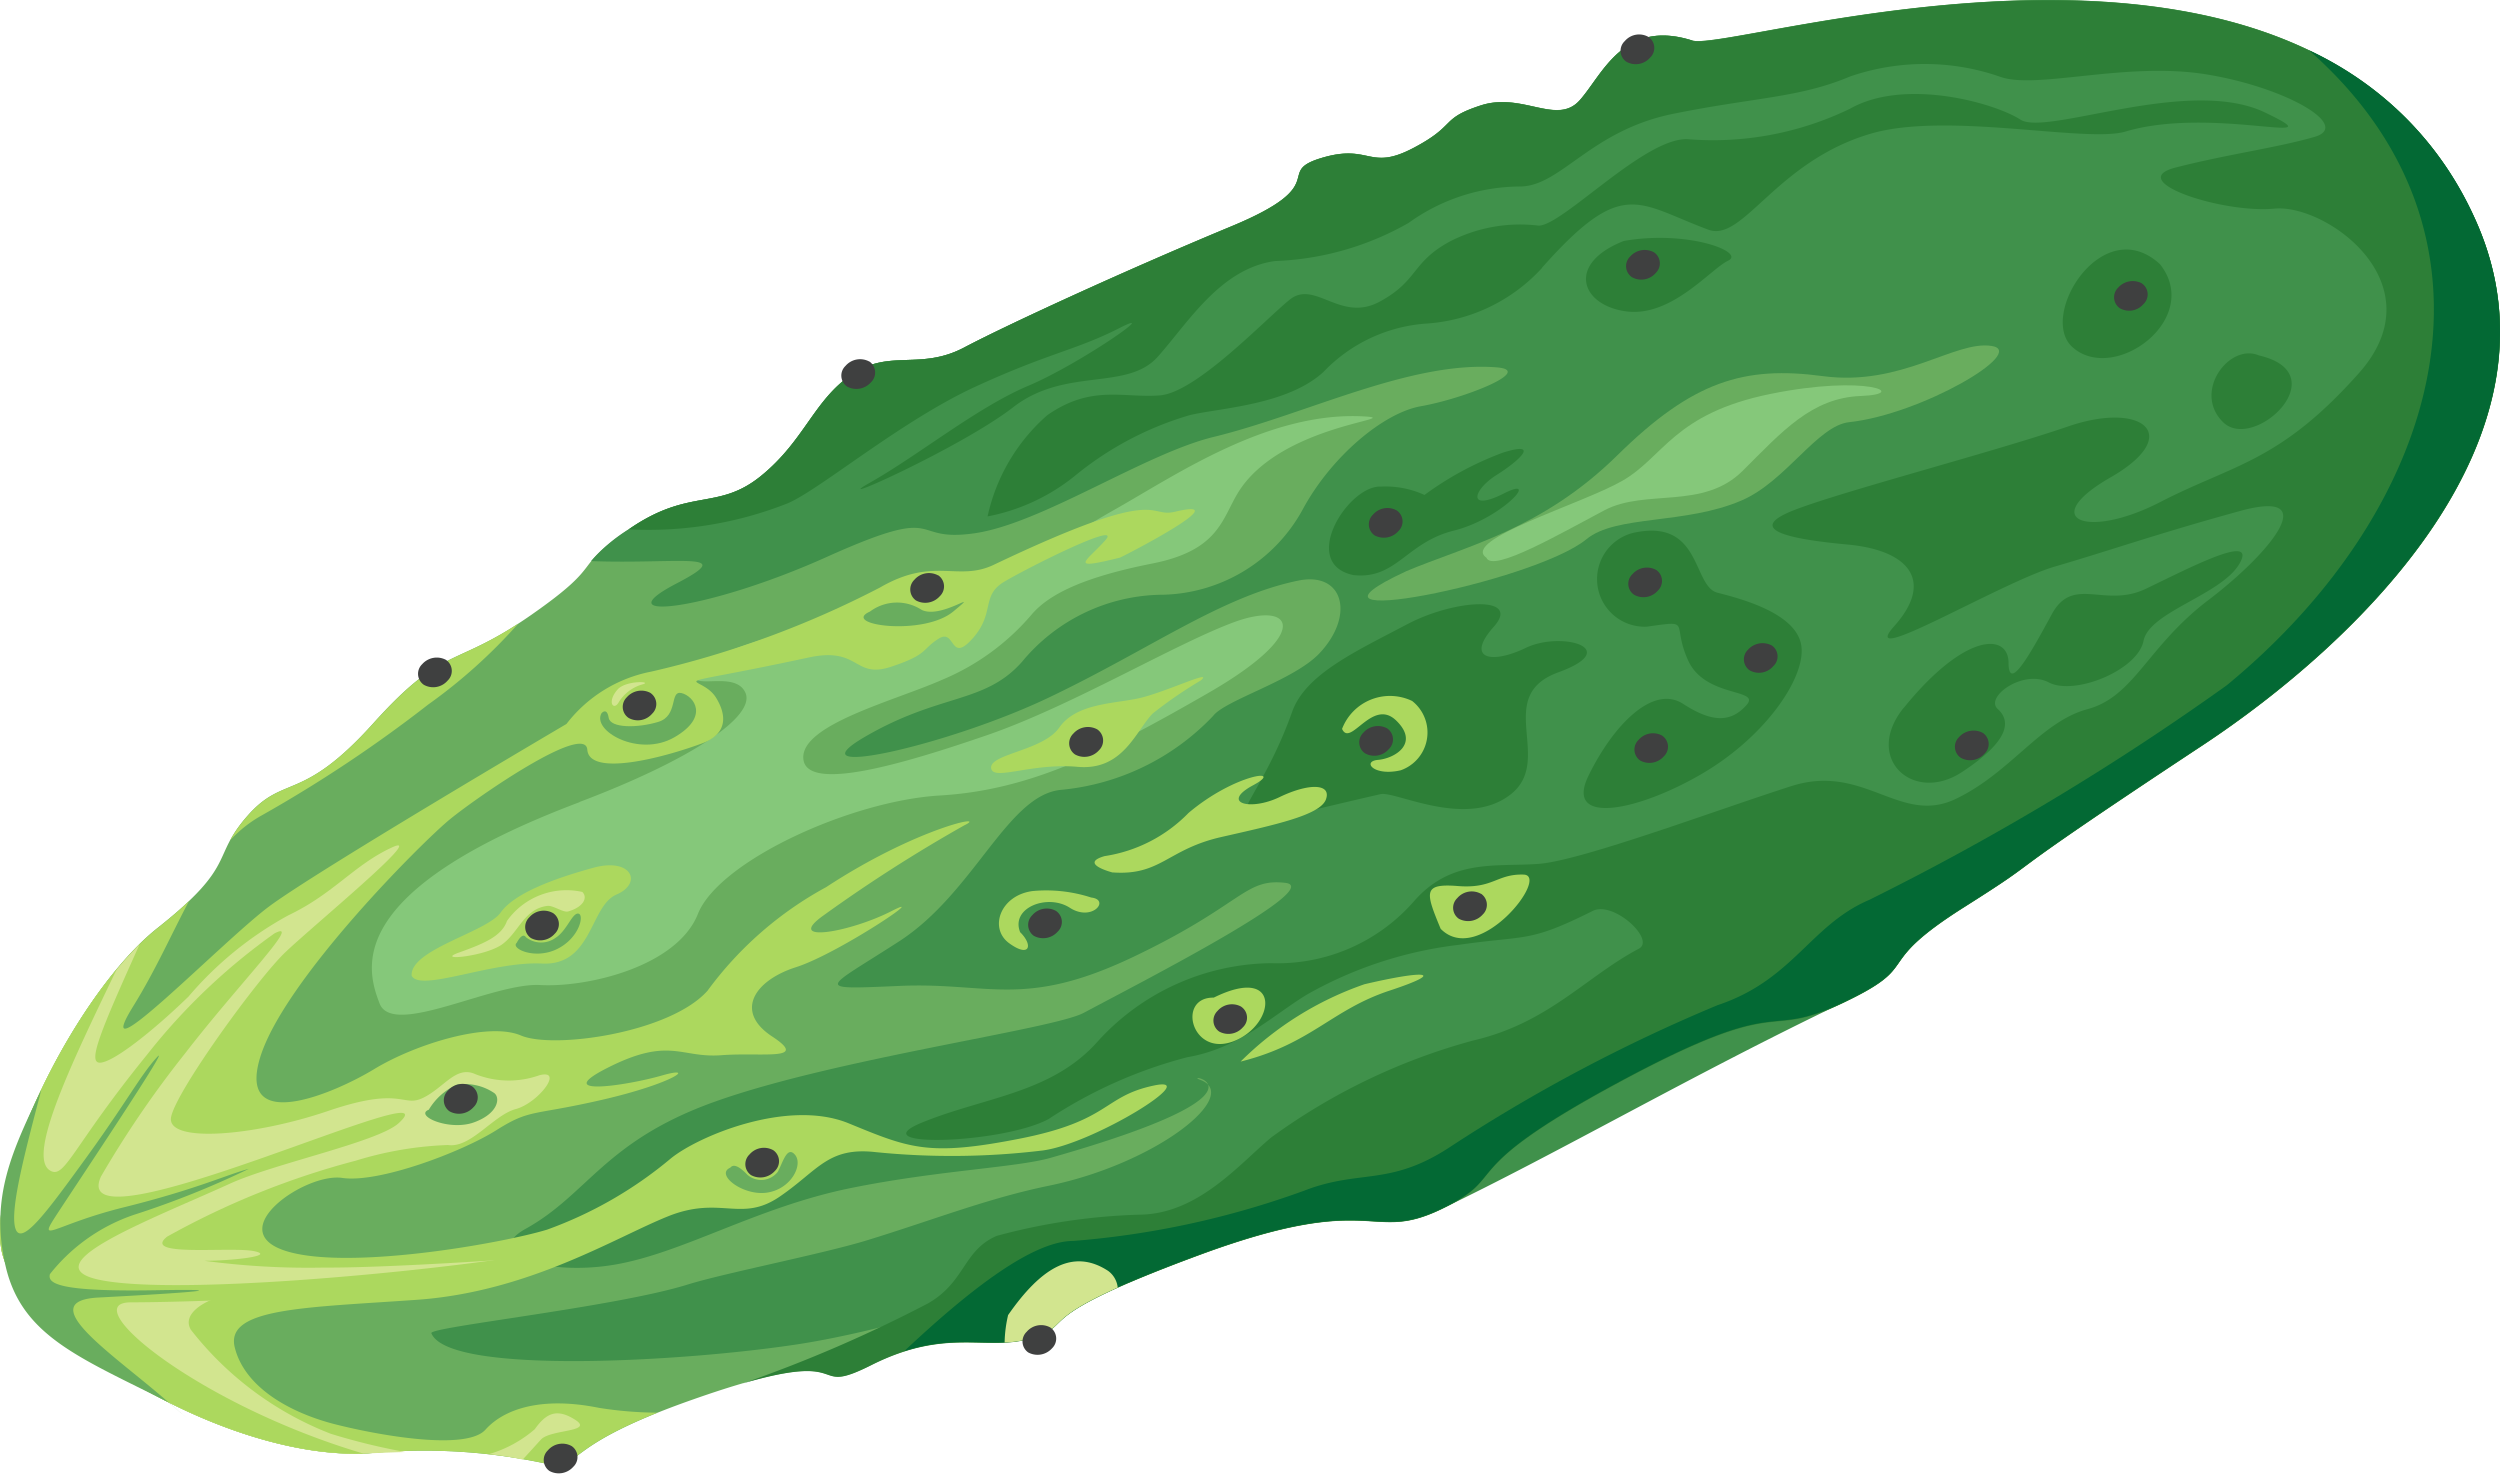 <svg xmlns="http://www.w3.org/2000/svg" xmlns:xlink="http://www.w3.org/1999/xlink" width="84.829" height="50" viewBox="0 0 84.829 50">
  <defs>
    <clipPath id="clip-path">
      <rect id="Rectangle_1410" data-name="Rectangle 1410" width="84.829" height="50" fill="none"/>
    </clipPath>
  </defs>
  <g id="Group_12076" data-name="Group 12076" clip-path="url(#clip-path)">
    <path id="Path_12237" data-name="Path 12237" d="M57.418,1.373C55.078.631,54.378,2.535,53.6,3.4s-1.946-.284-3.355.174-.794.663-2.3,1.451-1.451-.163-3.1.331.426.873-3.071,2.324S34.216,11,32.717,11.791s-2.535.037-3.823.92-1.594,2.235-3.066,3.434-2.414.389-4.47,1.8-.72,1.1-3.345,2.929-2.919.968-5.353,3.676-3.013,1.709-4.265,3.134-.321,1.646-3.045,3.8S-.4,39.731.043,42.381s7.4,7.194,12.437,6.936a19.558,19.558,0,0,1,6.284.4c.978.016.431-.71,4.717-2.219,5.958-2.1,3.692.021,6.084-1.183,2.619-1.315,3.934-.426,5.48-.926s-.305-.61,5.664-2.813,5.743-.379,8.178-1.541.268-1.2,6.047-4.312,4.828-1.373,7.61-2.7.873-1.2,4.086-3.234.331-.368,8.12-5.511c5.138-3.4,12.6-10.4,9.24-17.828C78.479-4.743,58.8,1.81,57.418,1.373" transform="translate(0 0)" fill="#69ad5e" fill-rule="evenodd"/>
    <path id="Path_12238" data-name="Path 12238" d="M51.036,62.339c-8.051,3.035-7.231,5.669-6.784,6.831s3.839-.715,5.448-.626,4.644-.626,5.354-2.414,5.18-3.839,8.214-4.018,5.537-1.425,9.108-3.481,2.861-3.124.894-2.409-5.537,2.856-8.393,3.839-6.158,1.961-6.247.8,3.124-1.967,4.728-2.682a8.053,8.053,0,0,0,3.039-2.23c.626-.715,1.851-1.267,4.081-1.709s2.351-1.483,2.887-2.377c1.415-2.356,5.764-2.53,4.281-2.614-3.218-.174-6.337,1.967-8.393,3.129s-5.359,3.392-7.32,3.481-6.7,1.336-6.968,2.051,1.341-.089,1.7.715-1.856,2.282-5.627,3.707" transform="translate(-31.372 -35.12)" fill="#85c87a" fill-rule="evenodd"/>
    <path id="Path_12239" data-name="Path 12239" d="M93.819,1.373c-2.34-.741-3.04,1.162-3.813,2.03s-1.946-.284-3.355.174-.794.663-2.3,1.451-1.451-.163-3.1.331.426.873-3.071,2.324S70.617,11,69.118,11.791s-2.535.037-3.823.92-1.594,2.235-3.066,3.434-2.414.389-4.47,1.8a5.509,5.509,0,0,0-1.3,1.094c2.94.11,5.033-.353,2.913.752-2.566,1.33.994.947,5.085-.894s2.719-.478,5-.8,5.774-2.7,8.125-3.271c3.145-.768,6.679-2.588,9.6-2.361,1.315.1-1.1,1.062-2.572,1.32-1.267.226-3.024,1.7-3.991,3.476a5.546,5.546,0,0,1-4.743,2.919,6.243,6.243,0,0,0-4.8,2.282c-1.273,1.43-2.771,1.052-5.327,2.54s2.787.316,6.248-1.336,5.832-3.423,8.456-3.965c1.53-.316,1.935,1.173.726,2.461-.868.926-3.2,1.588-3.613,2.13A8.159,8.159,0,0,1,72.416,26.8c-1.825.158-2.95,3.487-5.5,5.138s-3,1.646.026,1.515,4.2.789,7.925-.989,3.755-2.666,5.143-2.508-4.807,3.329-6.836,4.412c-1.062.563-8.378,1.541-12.5,3.008-3.765,1.341-4.312,3.145-6.442,4.323-1.525.847.678,1.609,3.013,1.215s4.828-1.951,8.02-2.6c2.95-.6,5.611-.694,6.779-1.025,8.225-2.34,4.333-2.924,5.091-2.645,1.4.521-1.478,2.835-5.154,3.592-2.067.426-3.907,1.157-6.132,1.841-1.515.468-4.843,1.115-6.111,1.509-2.461.768-8.782,1.441-8.7,1.651.573,1.43,8.561.968,12.416.379,4.686-.715,10.023-3.071,11.265-2.1.61-.263,1.388-.573,2.387-.941,5.963-2.2,5.743-.379,8.178-1.541,3.892-1.856,8.6-4.6,13.657-7.015,2.787-1.325.873-1.2,4.086-3.234s.331-.368,8.12-5.511c5.138-3.4,12.6-10.4,9.24-17.828C114.881-4.743,95.2,1.81,93.819,1.373" transform="translate(-36.402 0)" fill="#40914b" fill-rule="evenodd"/>
    <path id="Path_12240" data-name="Path 12240" d="M129.666,12.059c-1-.426-2.256,1.241-1.21,2.267s3.886-1.651,1.21-2.267m-3.35-3.092c-1.951-1.8-4.149,1.761-2.971,2.813,1.409,1.262,4.428-.957,2.971-2.813m-18.2-.789c-1.951.768-1.462,2.177.079,2.387s2.866-1.436,3.466-1.72-1.357-1.052-3.544-.668m.4,9.887a1.616,1.616,0,0,0,.384,3.2c1.578-.221.82-.147,1.4,1.141s2.493.947,1.982,1.52-1.13.621-2.151-.042-2.366.715-3.208,2.435,1.688,1.21,3.876-.079,3.55-3.339,3.334-4.386-1.988-1.525-2.835-1.741-.536-2.5-2.787-2.046m9.108,5.948c-1.388,1.714.321,3.266,1.967,2.188s1.667-1.741,1.22-2.146.868-1.357,1.735-.9,3.013-.41,3.213-1.409,2.65-1.557,3.261-2.629-1.783.194-3.187.863-2.461-.473-3.187.863-1.462,2.671-1.467,1.646-1.488-1.025-3.555,1.53M105.349,9.088a5.837,5.837,0,0,1-3.876,1.888,5.338,5.338,0,0,0-3.545,1.646c-1.231,1.126-3.508,1.22-4.528,1.462a10.989,10.989,0,0,0-3.923,2.077,6.727,6.727,0,0,1-2.945,1.362,6.366,6.366,0,0,1,2.025-3.434c1.509-1.052,2.587-.573,3.823-.673s3.545-2.551,4.4-3.245,1.72.784,3.05.068,1.073-1.336,2.4-2.051a5.211,5.211,0,0,1,3.008-.531c.831-.026,3.581-2.982,5.038-2.935A10.647,10.647,0,0,0,115.8,3.687c1.862-1.052,4.9-.195,5.78.373s5.7-1.483,8.288-.247-1.751-.237-4.728.652c-1.336.394-6.069-.689-8.651.074-3.218.952-4.318,3.692-5.5,3.255-2.424-.9-2.9-1.8-5.648,1.294m-4.554,12.085c-1.751.926-3.471,1.7-3.923,2.987-1.509,4.254-3.86,4.36,3,2.787.5-.116,2.9,1.183,4.407.016s-.6-3.339,1.625-4.149.1-1.409-1.1-.831-2.045.358-1.089-.715-1.315-.936-2.919-.095m-1.856-1.662c-1.83-.4-.163-3.05.947-3a3.176,3.176,0,0,1,1.478.284,10.82,10.82,0,0,1,2.661-1.436c1.283-.405.573.263-.221.762s-1.01,1.262.258.621-.073.857-1.7,1.262-1.951,1.672-3.418,1.509m11.5-18.138c-2.34-.741-3.04,1.162-3.813,2.03s-1.946-.284-3.355.174-.794.663-2.3,1.451-1.451-.163-3.1.331.426.873-3.071,2.324S87.237,11,85.739,11.791s-2.535.037-3.823.92-1.594,2.235-3.066,3.434-2.414.389-4.47,1.8l-.031.016a12.826,12.826,0,0,0,5.416-.889c1.1-.478,3.849-2.8,6.363-3.955s3.4-1.231,4.885-1.988-1.367,1.231-3.1,1.962-3.718,2.351-5.354,3.276,3.076-1.178,4.844-2.55,3.86-.536,4.906-1.714,2.13-2.992,3.976-3.245a9.86,9.86,0,0,0,4.533-1.294,6.511,6.511,0,0,1,3.808-1.236c1.378-.032,2.372-1.9,5.175-2.467s4.265-.536,6-1.267a7.779,7.779,0,0,1,5.117.021c1.252.421,4.265-.536,6.984-.089s4.922,1.751,3.655,2.119-2.961.589-4.717,1.041,1.583,1.562,3.355,1.393,5.558,2.561,2.866,5.585-4.238,3.082-6.736,4.37-4.181.594-1.688-.836,1.1-2.6-1.436-1.73-7.631,2.193-9.287,2.835-.331.978,1.793,1.173,2.94,1.257,1.593,2.766,3.623-1.488,5.453-2.02,3.408-1.094,6.274-1.883,1,1.451-1.073,3.024-2.508,3.271-4.1,3.7-2.6,2.156-4.48,3.05-3.1-1.225-5.559-.442-7.12,2.529-8.572,2.64-2.94-.189-4.213,1.236a6.145,6.145,0,0,1-4.875,2.135,8.053,8.053,0,0,0-5.89,2.661c-1.572,1.767-3.839,1.877-5.964,2.75s2.735.721,4.3-.121a15.714,15.714,0,0,1,4.712-2.1c1.762-.3,2.9-1.425,4.065-2.13a13.692,13.692,0,0,1,5.148-1.683c2.33-.337,2.356-.058,4.544-1.152.7-.347,2.135.978,1.562,1.283-1.8.952-3.061,2.519-5.611,3.113A20.863,20.863,0,0,0,96.151,38.6c-1.073.9-2.446,2.556-4.391,2.614a20.712,20.712,0,0,0-4.917.721c-1.147.494-1.057,1.562-2.335,2.293a46.672,46.672,0,0,1-6.279,2.714c3.776-1.1,2.235.447,4.359-.62,2.619-1.315,3.934-.426,5.48-.926s-.305-.61,5.664-2.813,5.743-.379,8.178-1.541.268-1.2,6.048-4.312,4.828-1.373,7.61-2.7.873-1.2,4.086-3.234.331-.368,8.12-5.511c5.138-3.4,12.6-10.4,9.24-17.828-5.511-12.19-25.19-5.637-26.573-6.074" transform="translate(-53.022 0)" fill="#2d7f37" fill-rule="evenodd"/>
    <path id="Path_12241" data-name="Path 12241" d="M106.926,50.106c2.288-2.151,4.386-3.75,5.748-3.75a29.652,29.652,0,0,0,7.857-1.714c1.856-.715,2.861-.142,4.859-1.43a55.42,55.42,0,0,1,9.14-4.854c2.572-.857,3.145-2.714,5.143-3.571A87.894,87.894,0,0,0,151.815,27.5c7.384-6.079,9.939-15.261,2.787-21.546a11.406,11.406,0,0,1,5.643,5.737c3.355,7.425-4.1,14.43-9.24,17.828-7.788,5.143-4.906,3.481-8.12,5.511s-1.3,1.909-4.086,3.234-1.836-.41-7.61,2.7-3.608,3.15-6.048,4.312-2.214-.663-8.177,1.541-4.118,2.314-5.664,2.813c-1.309.426-2.456-.152-4.375.468" transform="translate(-76.255 -4.249)" fill="#036934" fill-rule="evenodd"/>
    <path id="Path_12242" data-name="Path 12242" d="M118.941,151.039c1.11-1.6,2.2-2.293,3.4-1.509a.8.8,0,0,1,.326.568c-2.561,1.146-1.651,1.3-2.876,1.7a3.652,3.652,0,0,1-.962.163,4.415,4.415,0,0,1,.116-.92" transform="translate(-84.741 -106.407)" fill="#d2e58f" fill-rule="evenodd"/>
    <path id="Path_12243" data-name="Path 12243" d="M251.014,33.325a.45.45,0,0,1,.052.7.638.638,0,0,1-.8.142.453.453,0,0,1-.058-.7.66.66,0,0,1,.81-.142" transform="translate(-178.335 -23.707)" fill="#3f4040" fill-rule="evenodd"/>
    <path id="Path_12244" data-name="Path 12244" d="M17.583,64.075c-2.235,1.452-2.624.841-4.922,3.392C10.22,70.17,9.647,69.176,8.4,70.6a4.413,4.413,0,0,0-.589.826,4.32,4.32,0,0,1,1.083-.852,45.805,45.805,0,0,0,5.637-3.755,18.153,18.153,0,0,0,3.055-2.745m-11.159,9.4c-.273.268-.626.568-1.073.926C2.626,76.56-.4,82.643.044,85.294s7.4,7.194,12.437,6.936a19.565,19.565,0,0,1,6.284.4c.878.016.526-.573,3.545-1.783a13.034,13.034,0,0,1-1.983-.163c-1.946-.394-3.218.031-3.855.741s-3.518.215-5.08-.179-3.087-1.262-3.424-2.608,2.356-1.352,6.169-1.62,6.747-2.119,8.535-2.835,2.472.231,3.786-.667,1.636-1.694,3.261-1.509a25.692,25.692,0,0,0,5.674-.058c1.751-.242,5.485-2.572,3.75-2.2S37.7,80.94,34.6,81.55s-3.739.326-5.8-.52-5.112.431-6.048,1.2a13.833,13.833,0,0,1-4.191,2.408c-1.578.478-6.878,1.409-8.929.7s.741-2.64,1.983-2.456,4.06-.883,5.227-1.619,1.194-.478,3.608-1.036,3.213-1.167,2.009-.82-3.855.741-1.788-.289,2.435-.295,3.808-.4,3.008.21,1.72-.637-.6-1.9.815-2.351,4.638-2.619,3.234-1.9-3.676,1.115-2.293.137a50.968,50.968,0,0,1,4.759-3.045c.889-.426-1.609.079-4.68,2.093a12.221,12.221,0,0,0-4.028,3.518c-1.273,1.426-5.222,1.988-6.332,1.515s-3.581.295-4.975,1.141-4.67,2.224-3.871-.394,5.506-7.321,6.447-8.088,4.586-3.281,4.654-2.356,2.556.284,3.9-.216c.9-.337.81-1,.463-1.556-.552-.873-2.156-.216,3.155-1.357,1.735-.373,1.515.736,2.787.316s1.031-.584,1.614-.952.373.867,1.152-.005.274-1.451,1.078-1.93,4.06-2.114,3.423-1.4-1.3,1.031.5.584c.063-.016,4.107-2.093,1.867-1.557-.962.231-.336-.968-6.148,1.8-1.225.583-2.03-.289-3.855.768a32.661,32.661,0,0,1-7.762,2.855,4.773,4.773,0,0,0-2.882,1.778s-8.5,5-10.1,6.2S2.921,79.646,4.52,77.059c.752-1.21,1.309-2.472,1.9-3.581m42.465.951c-.521-1.256-.61-1.546.589-1.451s1.309-.415,2.224-.389-1.52,3.15-2.813,1.84m-7.7,2.335c-1.267-.022-.757,2.035.678,1.478s1.63-2.619-.678-1.478m4.354-9.119c.284.642,1.026-1.068,1.836-.284s-.058,1.289-.615,1.336-.147.568.773.352a1.359,1.359,0,0,0,.384-2.351,1.741,1.741,0,0,0-2.377.946m-11.9,1.368c.126.384,1.388-.216,2.929-.079s1.967-1.215,2.545-1.809A14.67,14.67,0,0,1,40.748,66c.468-.41-1.278.442-2.167.62s-2.077.179-2.64.984-2.461.894-2.3,1.41m.983,5.537c.442.441.316.873-.379.368s-.31-1.63.8-1.772a4.952,4.952,0,0,1,1.983.221c.657.073.032.836-.726.347s-2.025,0-1.683.836M13.97,76.023c.3.563,2.714-.5,4.423-.415s1.625-1.956,2.524-2.34.521-1.268-.784-.91-2.677.857-3.145,1.52S13.9,75.134,13.97,76.023m23.786-3.507c1.635.116,1.856-.784,3.681-1.2s3.36-.741,3.555-1.278-.568-.563-1.572-.079-2.014.2-.9-.4-.61-.4-2.193.941a5.019,5.019,0,0,1-2.845,1.462c-.9.258.274.557.274.557m4.338,6.416c2.4-.6,3.082-1.756,5.059-2.409s1.2-.7-.857-.215a11.1,11.1,0,0,0-4.2,2.624" transform="translate(-0.001 -42.913)" fill="#acd85e" fill-rule="evenodd"/>
    <path id="Path_12245" data-name="Path 12245" d="M4.745,103.34c-1.357,3.008-1.778,4.039-1.352,4.033.447-.01,1.772-1.052,3-2.24a11.977,11.977,0,0,1,3.392-2.761c1.535-.731,2.23-1.709,3.508-2.3s-2.687,2.666-3.623,3.565S6,108.3,5.807,109.209s2.8.663,5.332-.2,2.509-.095,3.224-.447,1.11-1.1,1.767-.8a3.088,3.088,0,0,0,2.172.037c.857-.221-.047.947-.8,1.147s-1.53,1.336-2.3,1.22a11.99,11.99,0,0,0-3.129.531,27.419,27.419,0,0,0-6.4,2.577c-.9.71,2.172.331,2.95.494s-.82.331-1.693.326a26.4,26.4,0,0,0,4.065.231c2.146.016,6.757-.31,6.757-.31s-6.731,1.32-8.2,1.094-3.565.489-3.076,1.325a11.117,11.117,0,0,0,4.744,3.529,21.357,21.357,0,0,0,2.535.62q-.576.016-1.262.047c-5.033.258-12-4.291-12.437-6.936-.41-2.456,2.156-7.857,4.7-10.354m11.827,17.317a4.143,4.143,0,0,0,1.562-.847c.379-.531.736-.731,1.378-.316s-.852.316-1.168.668c-.095.1-.331.368-.62.678a9.633,9.633,0,0,0-1.152-.184" transform="translate(0 -71.314)" fill="#d2e58f" fill-rule="evenodd"/>
    <path id="Path_12246" data-name="Path 12246" d="M50.43,129.066c-.51.2.689.736,1.53.431s.894-.841.689-.994a1.767,1.767,0,0,0-1.273-.284,2.126,2.126,0,0,0-.947.847" transform="translate(-35.878 -91.413)" fill="#69ad5e" fill-rule="evenodd"/>
    <path id="Path_12247" data-name="Path 12247" d="M3.973,111.43c-2.261,2.719-4.3,7.3-3.928,9.508.442,2.624,7.273,7.1,12.29,6.942-5.59-1.651-9.813-5.127-7.9-5.132s5.574-.147,8.861-.389,7.273-1.614,3.907-1.109-11.017,1.231-13.684.762,1.557-2.051,4.286-3.292c1.494-.684,5.017-1.409,5.722-2.051,2.067-1.877-11.338,4.528-10.1,1.809a34.633,34.633,0,0,1,2.861-4.186c1.8-2.335,4.018-4.57,3.029-4.065A20.766,20.766,0,0,0,5,114.333c-2.592,3.192-2.8,4.265-3.313,3.934-.778-.51.794-3.744,2.282-6.837" transform="translate(-0.001 -78.557)" fill="#acd85e" fill-rule="evenodd"/>
    <path id="Path_12248" data-name="Path 12248" d="M1.433,126.046C.455,128.1-.334,129.7.223,132.062s2.535,3.087,5.506,4.591c-.063-.063,1.583,1.346-.205-.184s-4.375-3.25-2.151-3.366,5.264-.305,1.93-.247-3.666-.237-3.582-.547a6.15,6.15,0,0,1,2.856-2.014,29.986,29.986,0,0,0,3.891-1.557c-.668.168-1.777.694-4.223,1.3s-2.992,1.32-2.267.21,3.933-5.906,3.376-5.3-1.057,1.557-2.388,3.392S.749,131.394.549,130.758s.352-2.682.883-4.712" transform="translate(-0.027 -89.076)" fill="#69ad5e" fill-rule="evenodd"/>
    <path id="Path_12249" data-name="Path 12249" d="M91.388,11.458a.453.453,0,0,1,.058.7.646.646,0,0,1-.81.142.453.453,0,0,1-.058-.7.66.66,0,0,1,.81-.142m.074,10.776a.454.454,0,0,1,.058.7.647.647,0,0,1-.81.142.449.449,0,0,1-.052-.7.651.651,0,0,1,.8-.142m3.923,2.561a.45.45,0,0,1,.053.705.638.638,0,0,1-.8.142.453.453,0,0,1-.058-.7.661.661,0,0,1,.81-.142m-3.718,3.061a.452.452,0,0,1,.052.7.651.651,0,0,1-.8.142.453.453,0,0,1-.058-.7.646.646,0,0,1,.81-.142m10.875-.095a.454.454,0,0,1,.058.7.646.646,0,0,1-.81.142.452.452,0,0,1-.058-.7.66.66,0,0,1,.81-.142m-20.21-.152a.453.453,0,0,1,.052.7.646.646,0,0,1-.81.142.452.452,0,0,1-.052-.7.653.653,0,0,1,.81-.142M71.1,33.808a.452.452,0,0,1,.053.7.658.658,0,0,1-.81.142.456.456,0,0,1-.052-.7.647.647,0,0,1,.81-.142m1.394-6.163a.459.459,0,0,1,.058.71.66.66,0,0,1-.81.142.458.458,0,0,1-.058-.71.659.659,0,0,1,.81-.142M54.034,33.881a.452.452,0,0,1,.052.7.657.657,0,0,1-.81.142.456.456,0,0,1-.052-.7.646.646,0,0,1,.81-.142m-2.756,5.874a.458.458,0,0,1,.052.71.66.66,0,0,1-.81.142.458.458,0,0,1-.052-.71.658.658,0,0,1,.81-.142m10.228,2.172a.456.456,0,0,1,.052.7.66.66,0,0,1-.81.142.453.453,0,0,1-.052-.7.645.645,0,0,1,.81-.142m15.876-4.87a.449.449,0,0,1,.052.7.652.652,0,0,1-.8.142.454.454,0,0,1-.058-.7.646.646,0,0,1,.81-.142m8.135-3.834a.456.456,0,0,1,.053.705.661.661,0,0,1-.81.142.453.453,0,0,1-.052-.7.645.645,0,0,1,.81-.142m-2.861-13.01a.452.452,0,0,1,.052.7.657.657,0,0,1-.81.142.456.456,0,0,1-.053-.7.647.647,0,0,1,.81-.142M67.1,22.417a.458.458,0,0,1,.052.71.658.658,0,0,1-.81.142.457.457,0,0,1-.052-.7.654.654,0,0,1,.81-.147m-9.76,3.991a.453.453,0,0,1,.052.7.638.638,0,0,1-.8.142.452.452,0,0,1-.058-.7.653.653,0,0,1,.81-.142M91.2,4.148a.453.453,0,0,1,.058.7.646.646,0,0,1-.81.142.449.449,0,0,1-.052-.7.638.638,0,0,1,.8-.142M64.762,15.16a.458.458,0,0,1,.053.71.659.659,0,0,1-.81.142.453.453,0,0,1-.052-.7.654.654,0,0,1,.81-.147M50.4,25.289a.453.453,0,0,1,.053.7.646.646,0,0,1-.81.142.452.452,0,0,1-.052-.7.66.66,0,0,1,.81-.142M70.91,47.944a.456.456,0,0,1,.053.7.66.66,0,0,1-.81.142.453.453,0,0,1-.052-.7.644.644,0,0,1,.81-.142M54.665,51.966a.452.452,0,0,1,.052.7.658.658,0,0,1-.81.142.453.453,0,0,1-.052-.7.646.646,0,0,1,.81-.142" transform="translate(-35.264 -2.896)" fill="#3f4040" fill-rule="evenodd"/>
    <path id="Path_12250" data-name="Path 12250" d="M163.1,48.525c2.025-.852,4.607-1.415,7.168-3.934s4.3-3.045,6.978-2.687,4.475-1.22,5.722-1.025-2.387,2.324-4.833,2.587c-1.078.116-2.151,2.014-3.65,2.656-1.914.826-4.26.484-5.264,1.315-1.788,1.472-10.712,3.218-6.121,1.089" transform="translate(-115.39 -29.141)" fill="#69ad5e" fill-rule="evenodd"/>
    <path id="Path_12251" data-name="Path 12251" d="M71.047,82.628c-.363.594,1.257,1.525,2.467.826s.657-1.4.242-1.5-.095.768-.789.978-1.625.221-1.683-.142-.237-.158-.237-.158" transform="translate(-50.631 -58.437)" fill="#69ad5e" fill-rule="evenodd"/>
    <path id="Path_12252" data-name="Path 12252" d="M57.918,105.325a2.476,2.476,0,0,0-2.556.983c-.184.536-.826.784-1.641,1.078s.9.131,1.472-.279.747-1.215,1.546-1.309c.189-.021.536.237.7.189.536-.158.668-.478.478-.663" transform="translate(-38.159 -75.06)" fill="#d2e58f" fill-rule="evenodd"/>
    <path id="Path_12253" data-name="Path 12253" d="M102.372,71.541c-1.015.452,1.8.847,2.824,0s-.394.279-1.073-.058a1.53,1.53,0,0,0-1.751.058" transform="translate(-72.852 -50.79)" fill="#69ad5e" fill-rule="evenodd"/>
    <path id="Path_12254" data-name="Path 12254" d="M175.523,51.425c.2.536,2.608-.873,4.012-1.609s3.345,0,4.686-1.336,2.34-2.477,4.012-2.54.2-.736-3.076-.068-3.613,2.14-5.017,2.945-5.49,2-4.617,2.609" transform="translate(-125.089 -32.504)" fill="#85c87a" fill-rule="evenodd"/>
    <path id="Path_12255" data-name="Path 12255" d="M86.014,136.809c-.531.226.431.973,1.251.847s1.22-.947.947-1.278-.415.258-.589.573a.712.712,0,0,1-1.031.1c-.263-.273-.463-.384-.579-.242" transform="translate(-61.232 -97.189)" fill="#69ad5e" fill-rule="evenodd"/>
    <path id="Path_12256" data-name="Path 12256" d="M61.036,109.063c-.226.189.61.589,1.373.21s.926-1.173.715-1.2-.389.589-.778.826a.83.83,0,0,1-1-.026c-.126-.184-.31.189-.31.189" transform="translate(-43.501 -77.073)" fill="#69ad5e" fill-rule="evenodd"/>
    <path id="Path_12257" data-name="Path 12257" d="M72.591,80.913c-.415.442-.168.778.011.463a1.384,1.384,0,0,1,.82-.61c.321-.095-.51-.137-.831.147" transform="translate(-51.607 -57.548)" fill="#d2e58f" fill-rule="evenodd"/>
  </g>
</svg>
